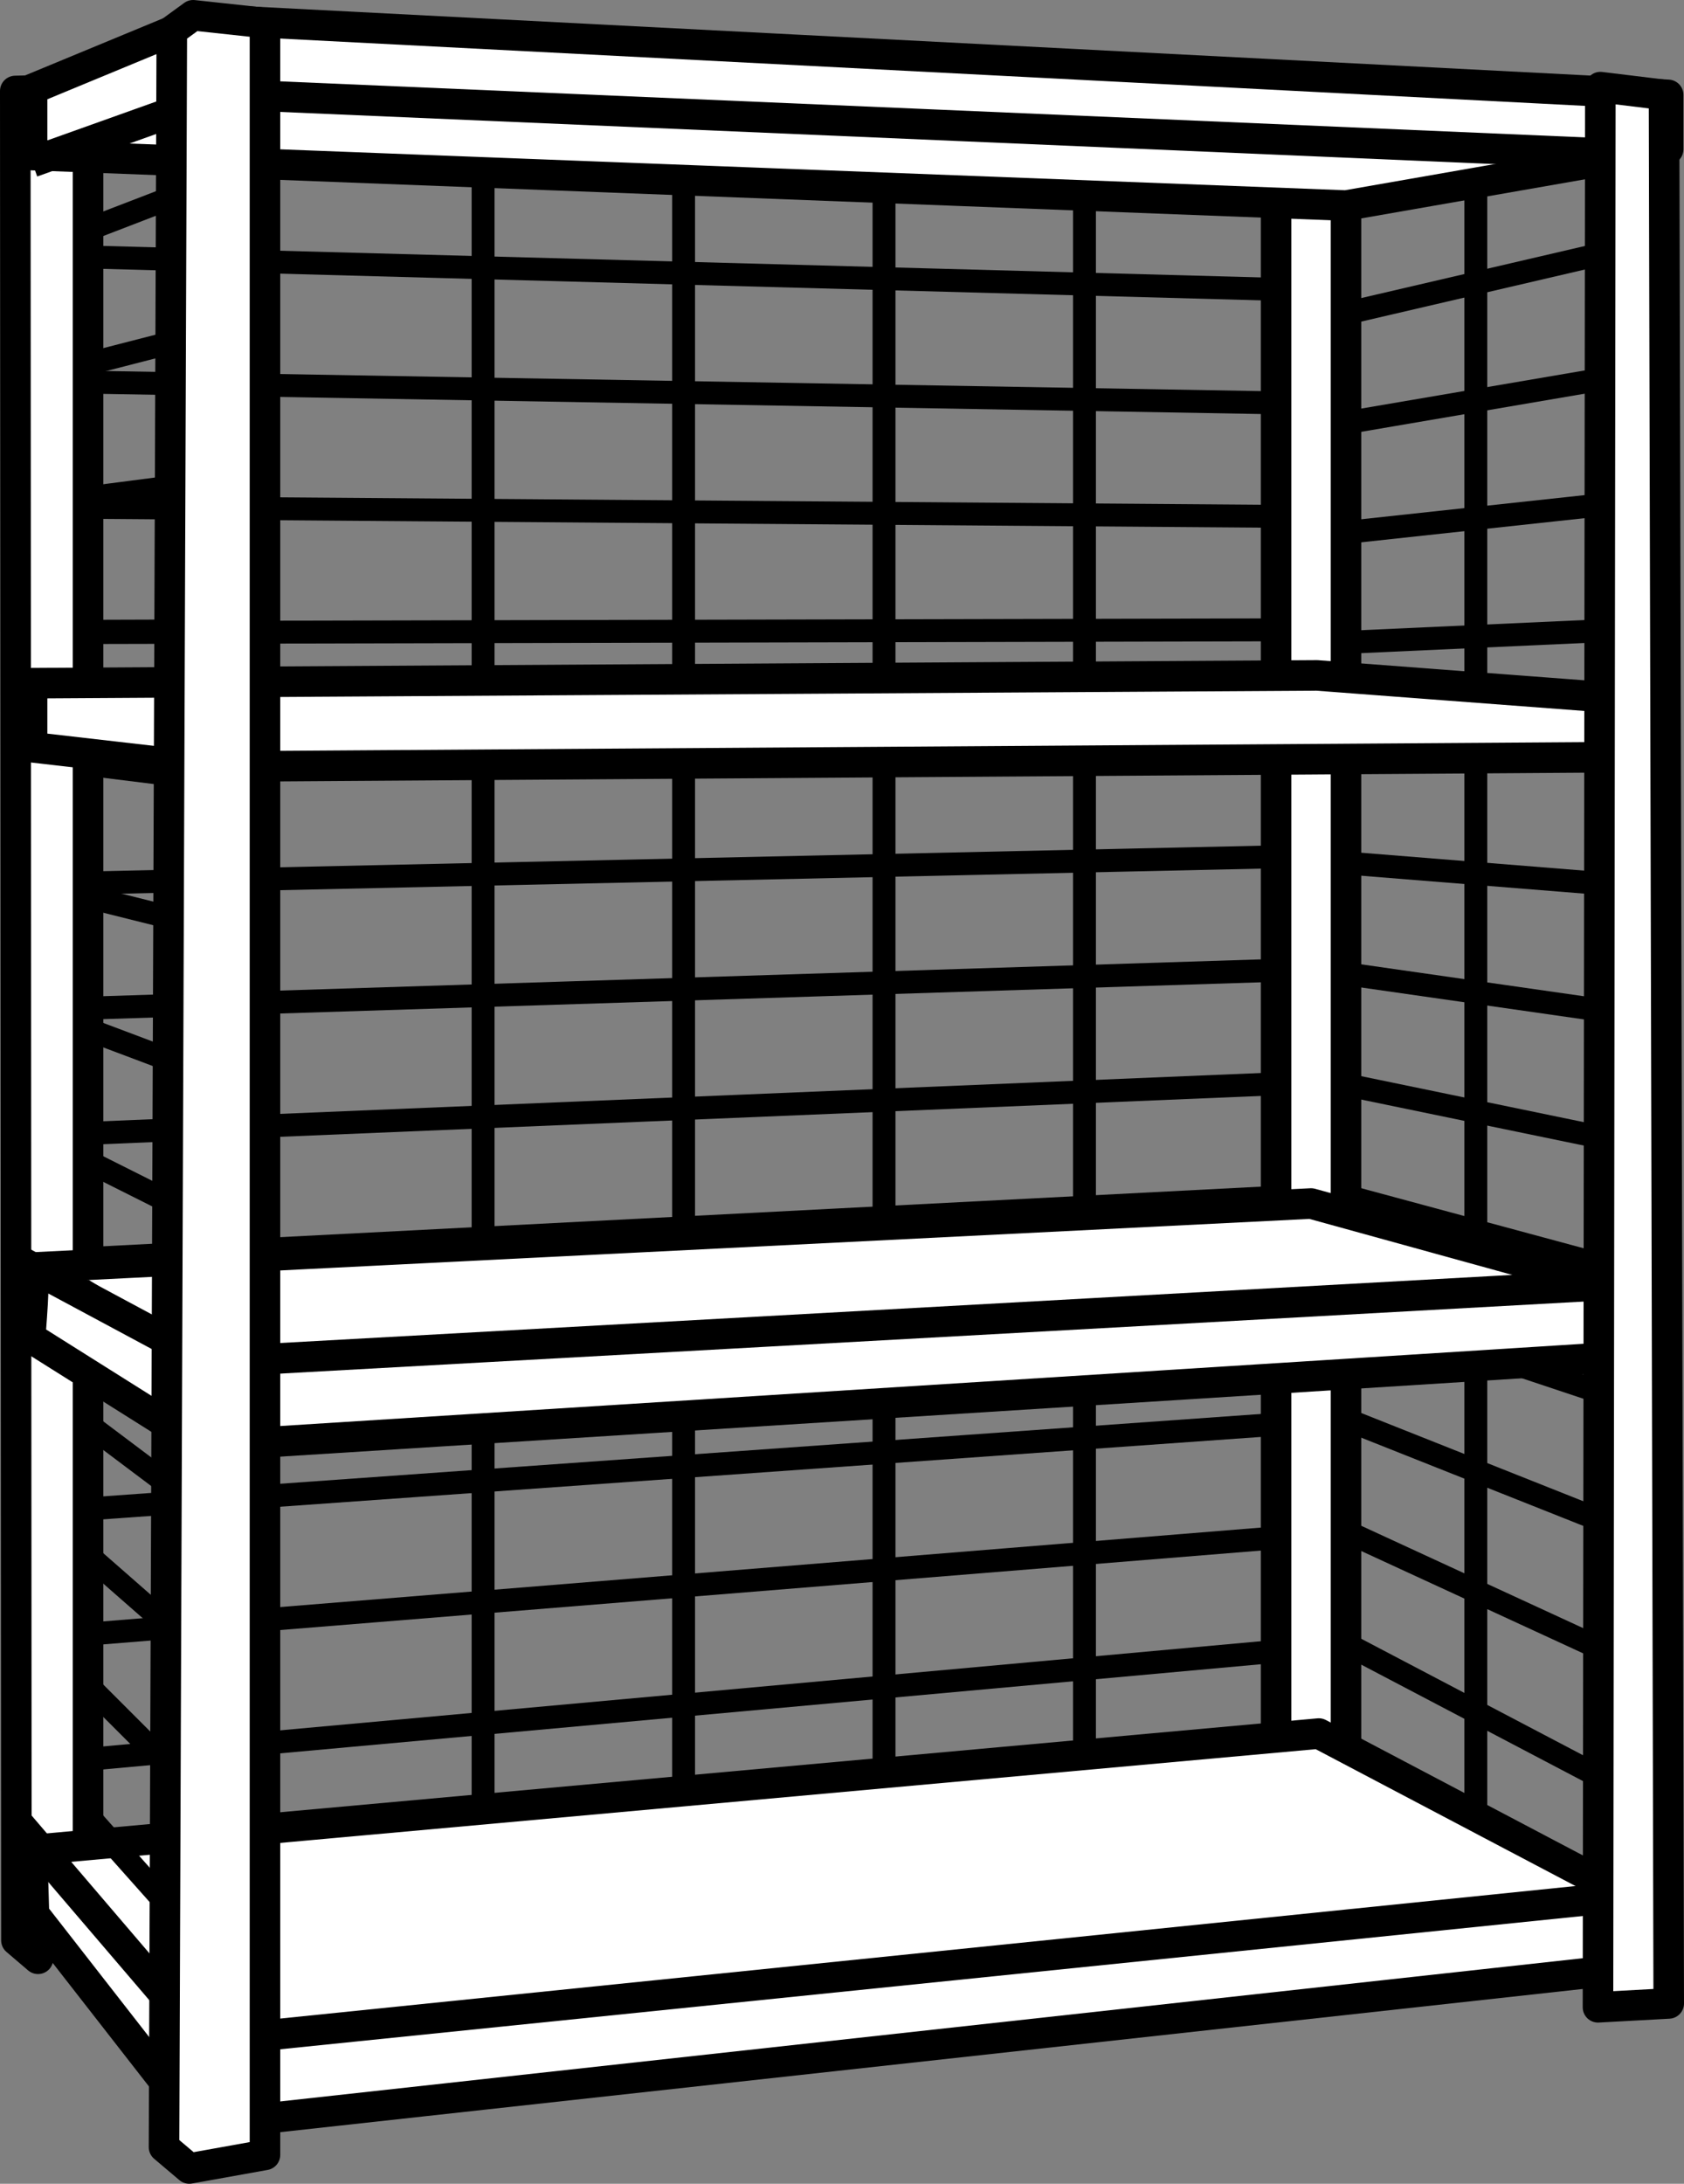 <?xml version="1.0" encoding="iso-8859-1"?>
<!-- Generator: Adobe Illustrator 28.1.0, SVG Export Plug-In . SVG Version: 6.00 Build 0)  -->
<svg version="1.1" id="image" xmlns="http://www.w3.org/2000/svg" xmlns:xlink="http://www.w3.org/1999/xlink" x="0px" y="0px"
	 width="44.107px" height="57.174px" viewBox="0 0 44.107 57.174" enable-background="new 0 0 44.107 57.174"
	 xml:space="preserve">
<rect x="0" y="0" width="44.107" height="57.174" fill="#808080" stroke="none"/>
<path fill="none" stroke="#000000" stroke-width="0.6" stroke-miterlimit="10" d="M31.029,48.988"/>
<path fill="none" stroke="#000000" stroke-width="0.6" stroke-miterlimit="10" d="M31.029,5.176"/>
<line fill="none" stroke="#000000" stroke-width="0.6" stroke-miterlimit="10" x1="28.404" y1="5.176" x2="28.404" y2="48.988"/>
<path fill="none" stroke="#000000" stroke-width="0.6" stroke-miterlimit="10" d="M25.779,48.988"/>
<path fill="none" stroke="#000000" stroke-width="0.6" stroke-miterlimit="10" d="M25.779,5.176"/>
<line fill="none" stroke="#000000" stroke-width="0.6" stroke-miterlimit="10" x1="23.154" y1="5.176" x2="23.154" y2="48.988"/>
<path fill="none" stroke="#000000" stroke-width="0.6" stroke-miterlimit="10" d="M20.529,48.988"/>
<path fill="none" stroke="#000000" stroke-width="0.6" stroke-miterlimit="10" d="M20.529,5.176"/>
<line fill="none" stroke="#000000" stroke-width="0.6" stroke-miterlimit="10" x1="17.904" y1="4.255" x2="17.904" y2="48.988"/>
<path fill="none" stroke="#000000" stroke-width="0.6" stroke-miterlimit="10" d="M15.278,48.988"/>
<path fill="none" stroke="#000000" stroke-width="0.6" stroke-miterlimit="10" d="M15.278,4.255"/>
<line fill="none" stroke="#000000" stroke-width="0.6" stroke-miterlimit="10" x1="12.653" y1="4.255" x2="12.653" y2="48.988"/>
<path fill="none" stroke="#000000" stroke-width="0.6" stroke-miterlimit="10" d="M10.028,48.988"/>
<path fill="none" stroke="#000000" stroke-width="0.6" stroke-miterlimit="10" d="M10.028,4.255"/>
<path fill="none" stroke="#000000" stroke-width="0.6" stroke-miterlimit="10" d="M39.654,48.363"/>
<path fill="none" stroke="#000000" stroke-width="0.6" stroke-miterlimit="10" d="M39.654,4.551"/>
<line fill="none" stroke="#000000" stroke-width="0.6" stroke-miterlimit="10" x1="38.654" y1="4.676" x2="38.654" y2="48.488"/>
<g>
	
		<line fill="none" stroke="#000000" stroke-width="0.6" stroke-miterlimit="10" x1="35.339" y1="8.185" x2="42.178" y2="6.593"/>
	
		<line fill="none" stroke="#000000" stroke-width="0.6" stroke-miterlimit="10" x1="35.31" y1="11.06" x2="42.15" y2="9.893"/>
	
		<line fill="none" stroke="#000000" stroke-width="0.6" stroke-miterlimit="10" x1="35.281" y1="13.937" x2="42.121" y2="13.198"/>
	
		<line fill="none" stroke="#000000" stroke-width="0.6" stroke-miterlimit="10" x1="35.252" y1="16.818" x2="42.092" y2="16.507"/>
	
		<line fill="none" stroke="#000000" stroke-width="0.6" stroke-miterlimit="10" x1="35.223" y1="19.702" x2="42.063" y2="19.821"/>
	
		<line fill="none" stroke="#000000" stroke-width="0.6" stroke-miterlimit="10" x1="35.194" y1="22.59" x2="42.034" y2="23.139"/>
	
		<line fill="none" stroke="#000000" stroke-width="0.6" stroke-miterlimit="10" x1="35.165" y1="25.481" x2="42.005" y2="26.461"/>
	
		<line fill="none" stroke="#000000" stroke-width="0.6" stroke-miterlimit="10" x1="35.135" y1="28.375" x2="41.976" y2="29.788"/>
	
		<line fill="none" stroke="#000000" stroke-width="0.6" stroke-miterlimit="10" x1="35.106" y1="31.272" x2="41.947" y2="33.119"/>
	
		<line fill="none" stroke="#000000" stroke-width="0.6" stroke-miterlimit="10" x1="35.077" y1="34.173" x2="41.918" y2="36.454"/>
	
		<line fill="none" stroke="#000000" stroke-width="0.6" stroke-miterlimit="10" x1="35.048" y1="37.077" x2="41.889" y2="39.794"/>
	
		<line fill="none" stroke="#000000" stroke-width="0.6" stroke-miterlimit="10" x1="35.019" y1="39.985" x2="41.86" y2="43.139"/>
	
		<line fill="none" stroke="#000000" stroke-width="0.6" stroke-miterlimit="10" x1="34.989" y1="42.895" x2="41.831" y2="46.487"/>
</g>
<g>
	<line fill="none" stroke="#000000" stroke-width="0.6" stroke-miterlimit="10" x1="2.375" y1="6.73" x2="33.548" y2="7.578"/>
	
		<line fill="none" stroke="#000000" stroke-width="0.6" stroke-miterlimit="10" x1="2.389" y1="10.007" x2="33.56" y2="10.549"/>
	
		<line fill="none" stroke="#000000" stroke-width="0.6" stroke-miterlimit="10" x1="2.402" y1="13.284" x2="33.571" y2="13.519"/>
	
		<line fill="none" stroke="#000000" stroke-width="0.6" stroke-miterlimit="10" x1="2.416" y1="16.561" x2="33.582" y2="16.49"/>
	
		<line fill="none" stroke="#000000" stroke-width="0.6" stroke-miterlimit="10" x1="2.429" y1="19.838" x2="33.593" y2="19.46"/>
	
		<line fill="none" stroke="#000000" stroke-width="0.6" stroke-miterlimit="10" x1="2.443" y1="23.114" x2="33.604" y2="22.429"/>
	
		<line fill="none" stroke="#000000" stroke-width="0.6" stroke-miterlimit="10" x1="2.457" y1="26.39" x2="33.615" y2="25.399"/>
	
		<line fill="none" stroke="#000000" stroke-width="0.6" stroke-miterlimit="10" x1="2.47" y1="29.666" x2="33.626" y2="28.368"/>
	
		<line fill="none" stroke="#000000" stroke-width="0.6" stroke-miterlimit="10" x1="2.484" y1="32.941" x2="33.637" y2="31.337"/>
	
		<line fill="none" stroke="#000000" stroke-width="0.6" stroke-miterlimit="10" x1="2.497" y1="36.216" x2="33.648" y2="34.306"/>
	
		<line fill="none" stroke="#000000" stroke-width="0.6" stroke-miterlimit="10" x1="2.511" y1="39.491" x2="33.659" y2="37.275"/>
	
		<line fill="none" stroke="#000000" stroke-width="0.6" stroke-miterlimit="10" x1="2.525" y1="42.766" x2="33.67" y2="40.243"/>
	<line fill="none" stroke="#000000" stroke-width="0.6" stroke-miterlimit="10" x1="2.538" y1="46.04" x2="33.682" y2="43.211"/>
</g>
<polygon fill="#FFFFFF" stroke="#000000" stroke-width="0.8" stroke-linejoin="round" stroke-miterlimit="10" points="0.4,2.382 
	2.306,2.332 2.306,50.47 0.996,50.47 0.996,51.284 0.43,50.801 "/>
<polygon fill="#FFFFFF" stroke="#000000" stroke-width="0.8" stroke-linejoin="round" stroke-miterlimit="10" points="
	33.423,46.658 33.423,3.806 35.254,3.806 35.254,46.556 "/>
<polygon fill="#FFFFFF" stroke="#000000" stroke-width="0.8" stroke-linejoin="round" stroke-miterlimit="10" points="
	0.84,2.332 5.262,0.502 43.692,2.484 43.692,3.908 35.254,5.382 0.84,4.06 "/>
<polygon fill="#FFFFFF" stroke="#000000" stroke-width="0.8" stroke-linejoin="round" stroke-miterlimit="10" points="
	0.84,17.887 34.491,17.683 43.234,18.344 43.234,19.818 5.262,20.072 0.84,19.564 "/>
<path fill="#FFFFFF" stroke="#000000" stroke-width="0.8" stroke-linejoin="round" stroke-miterlimit="10" d="M0.84,33.187
	l33.499-1.677l8.845,2.44v1.525L5.313,37.864l-4.524-2.847C0.789,35.017,0.941,33.289,0.84,33.187z"/>
<polygon fill="#FFFFFF" stroke="#000000" stroke-width="0.8" stroke-linejoin="round" stroke-miterlimit="10" points="
	0.84,48.437 34.542,45.387 43.133,49.911 43.133,51.487 5.211,55.655 0.89,50.114 "/>
<polyline fill="none" stroke="#000000" stroke-width="0.8" stroke-linejoin="round" stroke-miterlimit="10" points="0.84,4.244 
	5.821,2.465 43.692,4.091 "/>
<polyline fill="none" stroke="#000000" stroke-width="0.8" stroke-linejoin="round" stroke-miterlimit="10" points="0.591,33.05 
	5.465,35.666 43.183,33.582 "/>
<polyline fill="none" stroke="#000000" stroke-width="0.8" stroke-linejoin="round" stroke-miterlimit="10" points="0.466,47.725 
	5.364,53.453 43.133,49.59 "/>
<polygon fill="#FFFFFF" stroke="#000000" stroke-width="0.8" stroke-linejoin="round" stroke-miterlimit="10" points="
	41.916,2.281 43.584,2.484 43.707,52.453 41.854,52.554 "/>
<polygon fill="#FFFFFF" stroke="#000000" stroke-width="0.8" stroke-linejoin="round" stroke-miterlimit="10" points="
	6.94,0.603 5.059,0.4 4.5,0.807 4.296,56.215 4.957,56.774 6.94,56.418 "/>
<g>
	<line fill="none" stroke="#000000" stroke-width="0.6" stroke-miterlimit="10" x1="2.184" y1="6.058" x2="4.446" y2="5.188"/>
	<line fill="none" stroke="#000000" stroke-width="0.6" stroke-miterlimit="10" x1="2.18" y1="9.559" x2="4.437" y2="8.979"/>
	
		<line fill="none" stroke="#000000" stroke-width="0.6" stroke-miterlimit="10" x1="2.175" y1="13.049" x2="4.429" y2="12.757"/>
	
		<line fill="none" stroke="#000000" stroke-width="0.6" stroke-miterlimit="10" x1="2.171" y1="16.528" x2="4.42" y2="16.521"/>
	<line fill="none" stroke="#000000" stroke-width="0.6" stroke-miterlimit="10" x1="2.167" y1="19.995" x2="4.412" y2="20.273"/>
	<line fill="none" stroke="#000000" stroke-width="0.6" stroke-miterlimit="10" x1="2.163" y1="23.452" x2="4.404" y2="24.012"/>
	
		<line fill="none" stroke="#000000" stroke-width="0.6" stroke-miterlimit="10" x1="2.159" y1="26.897" x2="4.395" y2="27.738"/>
	
		<line fill="none" stroke="#000000" stroke-width="0.6" stroke-miterlimit="10" x1="2.155" y1="30.332" x2="4.387" y2="31.451"/>
	
		<line fill="none" stroke="#000000" stroke-width="0.6" stroke-miterlimit="10" x1="2.15" y1="33.755" x2="4.379" y2="35.151"/>
	<line fill="none" stroke="#000000" stroke-width="0.6" stroke-miterlimit="10" x1="2.146" y1="37.168" x2="4.37" y2="38.839"/>
	<line fill="none" stroke="#000000" stroke-width="0.6" stroke-miterlimit="10" x1="2.142" y1="40.57" x2="4.362" y2="42.514"/>
	<line fill="none" stroke="#000000" stroke-width="0.6" stroke-miterlimit="10" x1="2.138" y1="43.962" x2="4.354" y2="46.176"/>
	
		<line fill="none" stroke="#000000" stroke-width="0.6" stroke-miterlimit="10" x1="2.134" y1="47.342" x2="4.346" y2="49.827"/>
</g>
</svg>
